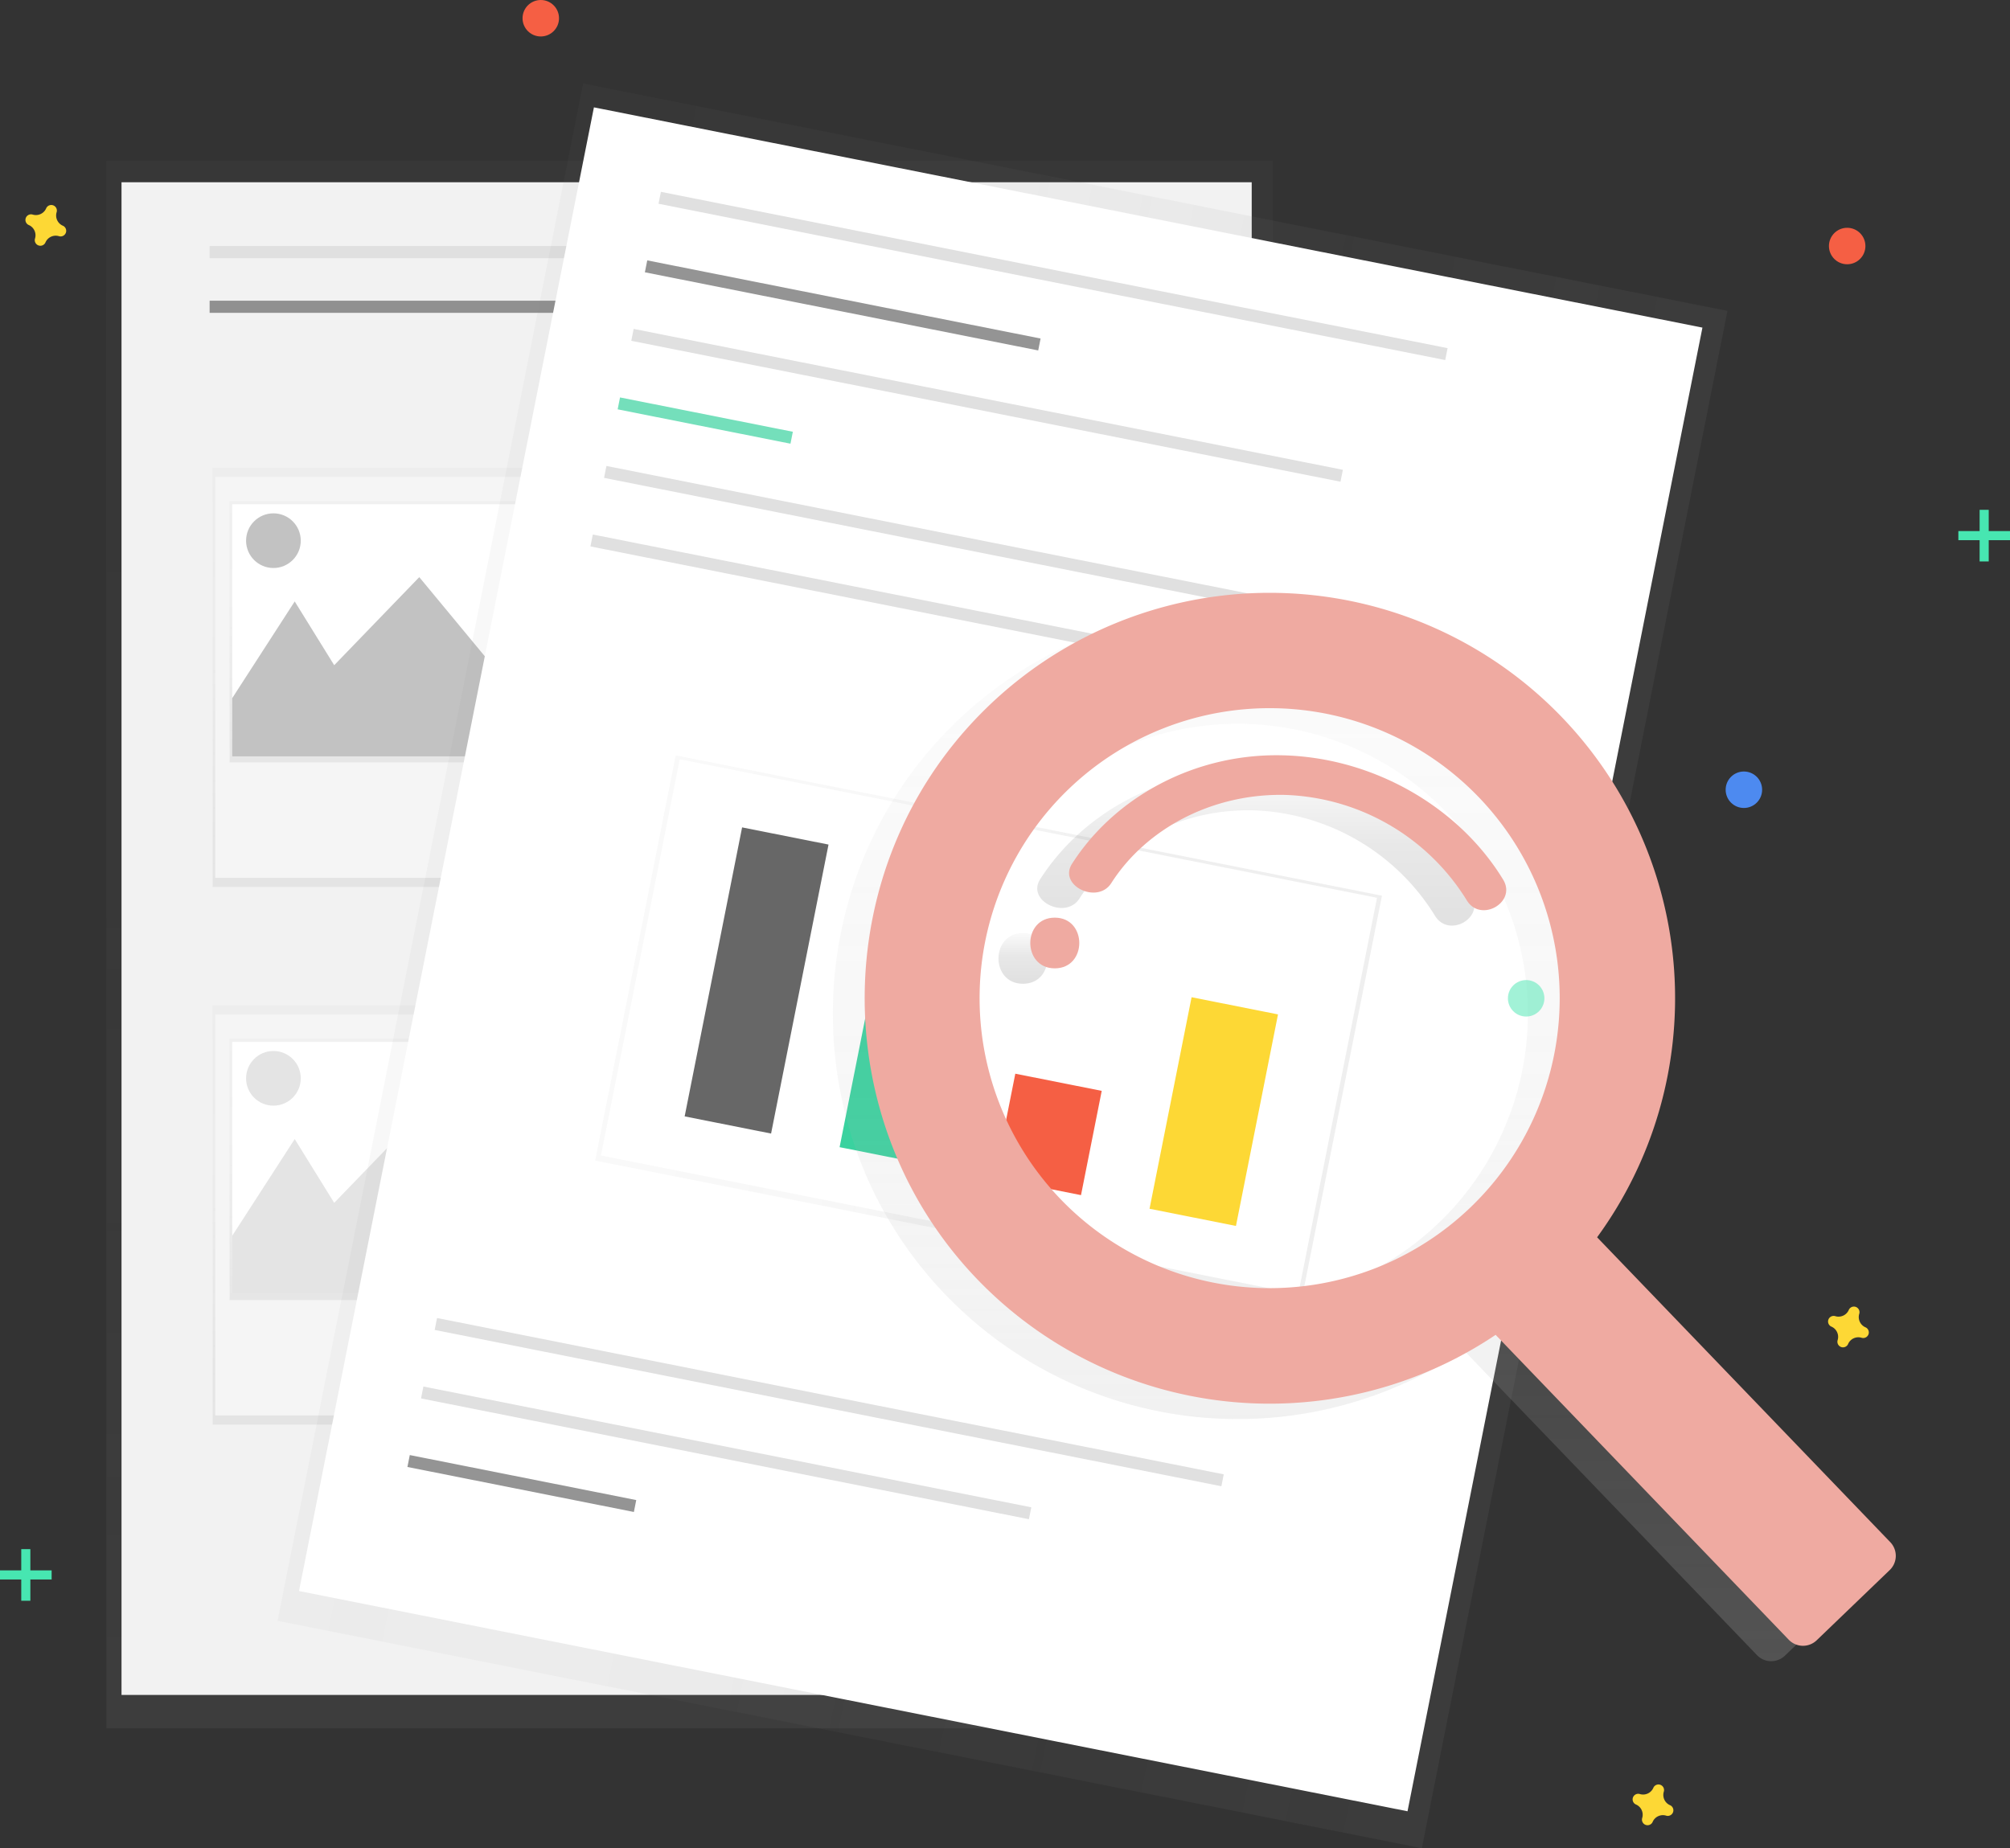 <svg xmlns="http://www.w3.org/2000/svg" xmlns:xlink="http://www.w3.org/1999/xlink" width="516.264" height="474.802" viewBox="0 0 516.264 474.802">
  <rect x="0" y="0" width="516.264" height="474.802" fill="#333333" stroke="none"/>
  <defs>
    <linearGradient id="linear-gradient" x1="0.5" y1="1" x2="0.5" gradientUnits="objectBoundingBox">
      <stop offset="0" stop-color="gray" stop-opacity="0.251"/>
      <stop offset="0.54" stop-color="gray" stop-opacity="0.122"/>
      <stop offset="1" stop-color="gray" stop-opacity="0.102"/>
    </linearGradient>
    <clipPath id="clip-path">
      <rect id="_Rectangle_" data-name="&lt;Rectangle&gt;" width="96.081" height="64.769" fill="#fff"/>
    </clipPath>
    <linearGradient id="linear-gradient-6" x1="0.518" y1="1.092" x2="0.518" y2="-0.251" xlink:href="#linear-gradient"/>
    <linearGradient id="linear-gradient-7" x1="0.6" y1="0.66" x2="0.6" y2="0.086" xlink:href="#linear-gradient"/>
    <linearGradient id="linear-gradient-8" x1="0.5" y1="1" x2="0.5" gradientUnits="objectBoundingBox">
      <stop offset="0" stop-color="#b3b3b3" stop-opacity="0.251"/>
      <stop offset="0.54" stop-color="#b3b3b3" stop-opacity="0.102"/>
      <stop offset="1" stop-color="#b3b3b3" stop-opacity="0.051"/>
    </linearGradient>
    <linearGradient id="linear-gradient-9" x1="0.5" y1="0.999" x2="0.5" gradientUnits="objectBoundingBox">
      <stop offset="0" stop-opacity="0.122"/>
      <stop offset="0.55" stop-opacity="0.09"/>
      <stop offset="1" stop-opacity="0.02"/>
    </linearGradient>
    <linearGradient id="linear-gradient-10" x1="0.5" y1="1" x2="0.5" y2="0" xlink:href="#linear-gradient-9"/>
  </defs>
  <g id="Group_140" data-name="Group 140" transform="translate(-806.07 -590.663)">
    <g id="Group_104" data-name="Group 104" transform="translate(833.379 632.018)" opacity="0.5">
      <rect id="Rectangle_155" data-name="Rectangle 155" width="299.648" height="402.658" fill="url(#linear-gradient)"/>
    </g>
    <rect id="Rectangle_156" data-name="Rectangle 156" width="290.287" height="388.612" transform="translate(837.281 637.484)" fill="#f2f2f2"/>
    <rect id="Rectangle_157" data-name="Rectangle 157" width="99.883" height="3.12" transform="translate(859.913 653.868)" fill="#e0e0e0"/>
    <rect id="Rectangle_158" data-name="Rectangle 158" width="99.883" height="3.12" transform="translate(859.913 667.914)" fill="#676767" opacity="0.7"/>
    <rect id="Rectangle_159" data-name="Rectangle 159" width="99.883" height="3.12" transform="translate(974.624 653.868)" fill="#e0e0e0"/>
    <rect id="Rectangle_160" data-name="Rectangle 160" width="99.883" height="3.12" transform="translate(990.226 742.832)" fill="#e0e0e0"/>
    <rect id="Rectangle_161" data-name="Rectangle 161" width="99.883" height="3.12" transform="translate(992.571 751.412)" fill="#e0e0e0"/>
    <rect id="Rectangle_162" data-name="Rectangle 162" width="99.883" height="3.12" transform="translate(997.255 759.998)" fill="#e0e0e0"/>
    <rect id="Rectangle_163" data-name="Rectangle 163" width="99.883" height="3.12" transform="translate(990.226 880.949)" fill="#e0e0e0"/>
    <rect id="Rectangle_164" data-name="Rectangle 164" width="99.883" height="3.12" transform="translate(992.571 889.536)" fill="#e0e0e0"/>
    <rect id="Rectangle_165" data-name="Rectangle 165" width="99.883" height="3.12" transform="translate(997.255 898.115)" fill="#e0e0e0"/>
    <g id="Group_105" data-name="Group 105" transform="translate(860.695 710.832)" opacity="0.5">
      <rect id="Rectangle_166" data-name="Rectangle 166" width="106.124" height="107.687" fill="url(#linear-gradient)"/>
    </g>
    <rect id="Rectangle_167" data-name="Rectangle 167" width="104.453" height="103.003" transform="translate(861.363 713.178)" fill="#f5f5f5"/>
    <g id="Group_106" data-name="Group 106" transform="translate(865.045 719.419)" opacity="0.5">
      <rect id="Rectangle_168" data-name="Rectangle 168" width="97.424" height="67.107" fill="url(#linear-gradient)"/>
    </g>
    <rect id="_Rectangle_3" data-name="&lt;Rectangle&gt;" width="96.081" height="64.769" transform="translate(865.713 720.201)" fill="#fff"/>
    <g id="Group_107" data-name="Group 107" transform="translate(865.713 720.201)" clip-path="url(#clip-path)">
      <path id="Path_1026" data-name="Path 1026" d="M188.8,328.485,213,291.026l10.143,16.384,21.85-22.625,18.73,22.625L280.1,273.86l42.137,67.107-136.56-4.684Z" transform="translate(-196.946 -266.055)" fill="#676767" opacity="0.4"/>
      <circle id="Ellipse_471" data-name="Ellipse 471" cx="7.023" cy="7.023" r="7.023" transform="translate(3.562 2.339)" fill="#676767" opacity="0.4"/>
    </g>
    <g id="Group_108" data-name="Group 108" transform="translate(860.695 848.956)" opacity="0.5">
      <rect id="Rectangle_169" data-name="Rectangle 169" width="106.124" height="107.687" fill="url(#linear-gradient)"/>
    </g>
    <rect id="Rectangle_170" data-name="Rectangle 170" width="104.453" height="103.003" transform="translate(861.363 851.295)" fill="#f5f5f5"/>
    <g id="Group_109" data-name="Group 109" transform="translate(865.045 857.543)" opacity="0.5">
      <rect id="Rectangle_171" data-name="Rectangle 171" width="97.424" height="67.107" fill="url(#linear-gradient)"/>
    </g>
    <rect id="_Rectangle_4" data-name="&lt;Rectangle&gt;" width="96.081" height="64.769" transform="translate(865.713 858.318)" fill="#fff"/>
    <g id="Group_110" data-name="Group 110" transform="translate(865.713 858.318)" clip-path="url(#clip-path)">
      <path id="Path_1027" data-name="Path 1027" d="M188.8,535.185,213,497.726l10.143,16.391,21.85-22.632,18.73,22.632L280.1,480.56l42.137,67.107L185.68,542.99Z" transform="translate(-196.946 -472.755)" fill="#bdbdbd" opacity="0.4"/>
      <circle id="Ellipse_472" data-name="Ellipse 472" cx="7.023" cy="7.023" r="7.023" transform="translate(3.562 2.345)" fill="#bdbdbd" opacity="0.4"/>
    </g>
    <g id="Group_111" data-name="Group 111" transform="translate(877.371 612.123)" opacity="0.5">
      <rect id="Rectangle_172" data-name="Rectangle 172" width="402.658" height="299.648" transform="translate(0 394.935) rotate(-78.76)" fill="url(#linear-gradient-6)"/>
    </g>
    <rect id="Rectangle_173" data-name="Rectangle 173" width="388.612" height="290.287" transform="translate(882.869 999.402) rotate(-78.76)" fill="#fff"/>
    <rect id="Rectangle_174" data-name="Rectangle 174" width="206.013" height="3.12" transform="translate(975.819 639.948) rotate(11.24)" fill="#e0e0e0"/>
    <rect id="Rectangle_175" data-name="Rectangle 175" width="206.013" height="3.12" transform="translate(918.324 929.267) rotate(11.24)" fill="#e0e0e0"/>
    <rect id="Rectangle_176" data-name="Rectangle 176" width="159.192" height="3.12" transform="translate(914.819 946.863) rotate(11.24)" fill="#e0e0e0"/>
    <rect id="Rectangle_177" data-name="Rectangle 177" width="59.303" height="3.12" transform="translate(911.323 964.473) rotate(11.24)" fill="#676767" opacity="0.7"/>
    <rect id="Rectangle_178" data-name="Rectangle 178" width="103.003" height="3.12" transform="translate(972.314 657.555) rotate(11.24)" fill="#676767" opacity="0.7"/>
    <rect id="Rectangle_179" data-name="Rectangle 179" width="185.72" height="3.12" transform="translate(968.824 675.157) rotate(11.24)" fill="#e0e0e0"/>
    <rect id="Rectangle_180" data-name="Rectangle 180" width="45.257" height="3.12" transform="translate(965.322 692.764) rotate(11.24)" fill="#3ad29f" opacity="0.7"/>
    <rect id="Rectangle_181" data-name="Rectangle 181" width="206.013" height="3.12" transform="translate(961.828 710.368) rotate(11.24)" fill="#e0e0e0"/>
    <g id="Group_112" data-name="Group 112" transform="translate(958.945 784.725)" opacity="0.5">
      <rect id="Rectangle_182" data-name="Rectangle 182" width="106.124" height="184.938" transform="translate(0 104.088) rotate(-78.76)" fill="url(#linear-gradient-7)"/>
    </g>
    <rect id="Rectangle_183" data-name="Rectangle 183" width="182.599" height="103.785" transform="translate(980.658 785.719) rotate(11.24)" fill="#fff"/>
    <rect id="Rectangle_184" data-name="Rectangle 184" width="206.013" height="3.12" transform="translate(958.329 727.978) rotate(11.24)" fill="#e0e0e0"/>
    <rect id="Rectangle_185" data-name="Rectangle 185" width="22.632" height="75.694" transform="translate(996.676 803.223) rotate(11.24)" fill="#676767"/>
    <rect id="Rectangle_186" data-name="Rectangle 186" width="22.632" height="50.723" transform="translate(1031.607 835.625) rotate(11.24)" fill="#3ad29f"/>
    <rect id="Rectangle_187" data-name="Rectangle 187" width="22.632" height="27.309" transform="translate(1066.849 866.498) rotate(11.24)" fill="#f55f44"/>
    <rect id="Rectangle_188" data-name="Rectangle 188" width="22.632" height="55.407" transform="translate(1112.125 846.853) rotate(11.24)" fill="#fdd835"/>
    <path id="Path_1028" data-name="Path 1028" d="M791.518,394.675a104.166,104.166,0,0,0-149.082-1.123c-39.424,39.745-40.092,104.46-1.53,145.046a104.166,104.166,0,0,0,133.573,14.74l75.3,78.32a5.072,5.072,0,0,0,7.17.14l18.763-18.041a5.072,5.072,0,0,0,.14-7.17l-75.28-78.313A104.173,104.173,0,0,0,791.518,394.675ZM768.064,520.6a74.5,74.5,0,1,1,2.071-105.349A74.5,74.5,0,0,1,768.064,520.6Z" transform="translate(407.568 384.214)" fill="url(#linear-gradient-8)"/>
    <path id="Path_1029" data-name="Path 1029" d="M682.367,487.6c-8.379,0-8.393,13.023,0,13.023S690.759,487.6,682.367,487.6Z" transform="translate(386.446 342.773)" fill="url(#linear-gradient-9)"/>
    <path id="Path_1030" data-name="Path 1030" d="M745.722,425.162c-22.552-.508-43.072,10.8-53.984,27.884-3.562,5.573,6.548,10.5,10.09,4.951,9.034-14.139,26.2-23.12,44.77-22.652a57.036,57.036,0,0,1,46.54,27.069c3.555,5.86,12.876.535,9.355-5.292C791.093,438.412,769.016,425.716,745.722,425.162Z" transform="translate(381.499 363.496)" fill="url(#linear-gradient-10)"/>
    <path id="Path_1031" data-name="Path 1031" d="M803.748,388.755a104.166,104.166,0,0,0-149.082-1.123c-39.424,39.745-40.092,104.46-1.53,145.046a104.166,104.166,0,0,0,133.573,14.734L862,625.739a5.072,5.072,0,0,0,7.17.14l18.763-18.041a5.072,5.072,0,0,0,.14-7.17l-75.3-78.32A104.173,104.173,0,0,0,803.748,388.755ZM780.294,514.624a74.5,74.5,0,1,1,2.071-105.349,74.5,74.5,0,0,1-2.071,105.349Z" transform="translate(403.51 386.178)" fill="#efaaa1"/>
    <path id="Path_1032" data-name="Path 1032" d="M694.6,481.67c-8.379,0-8.393,13.023,0,13.023S702.99,481.67,694.6,481.67Z" transform="translate(382.389 344.741)" fill="#efaaa1"/>
    <path id="Path_1033" data-name="Path 1033" d="M757.952,419.242c-22.552-.508-43.072,10.8-53.984,27.884-3.561,5.573,6.548,10.5,10.09,4.951,9.034-14.139,26.2-23.12,44.769-22.652a57.036,57.036,0,0,1,46.54,27.069c3.555,5.86,12.876.535,9.355-5.292C803.3,432.439,781.252,419.743,757.952,419.242Z" transform="translate(377.44 365.46)" fill="#efaaa1"/>
    <rect id="Rectangle_189" data-name="Rectangle 189" width="2.339" height="13.264" transform="translate(811.529 988.637)" fill="#47e6b1"/>
    <rect id="Rectangle_206" data-name="Rectangle 206" width="2.339" height="13.264" transform="translate(1314.529 721.637)" fill="#47e6b1"/>
    <rect id="Rectangle_190" data-name="Rectangle 190" width="2.339" height="13.264" transform="translate(819.333 994.096) rotate(90)" fill="#47e6b1"/>
    <rect id="Rectangle_207" data-name="Rectangle 207" width="2.339" height="13.264" transform="translate(1322.333 727.096) rotate(90)" fill="#47e6b1"/>
    <path id="Path_1035" data-name="Path 1035" d="M311.67,213a2.867,2.867,0,0,1-1.6-3.468,1.378,1.378,0,0,0,.06-.321h0a1.437,1.437,0,0,0-2.586-.956h0a1.374,1.374,0,0,0-.16.281,2.867,2.867,0,0,1-3.468,1.6,1.377,1.377,0,0,0-.321-.06h0a1.437,1.437,0,0,0-.956,2.586h0a1.378,1.378,0,0,0,.281.16,2.867,2.867,0,0,1,1.6,3.468,1.374,1.374,0,0,0-.06.321h0a1.437,1.437,0,0,0,2.586.956h0a1.374,1.374,0,0,0,.16-.281,2.867,2.867,0,0,1,3.468-1.6,1.376,1.376,0,0,0,.321.06h0a1.437,1.437,0,0,0,.956-2.586h0A1.378,1.378,0,0,0,311.67,213Z" transform="translate(510.544 435.652)" fill="#fdd835"/>
    <path id="Path_1065" data-name="Path 1065" d="M311.67,213a2.867,2.867,0,0,1-1.6-3.468,1.378,1.378,0,0,0,.06-.321h0a1.437,1.437,0,0,0-2.586-.956h0a1.374,1.374,0,0,0-.16.281,2.867,2.867,0,0,1-3.468,1.6,1.377,1.377,0,0,0-.321-.06h0a1.437,1.437,0,0,0-.956,2.586h0a1.378,1.378,0,0,0,.281.16,2.867,2.867,0,0,1,1.6,3.468,1.374,1.374,0,0,0-.06.321h0a1.437,1.437,0,0,0,2.586.956h0a1.374,1.374,0,0,0,.16-.281,2.867,2.867,0,0,1,3.468-1.6,1.376,1.376,0,0,0,.321.06h0a1.437,1.437,0,0,0,.956-2.586h0A1.378,1.378,0,0,0,311.67,213Z" transform="translate(973.544 718.653)" fill="#fdd835"/>
    <path id="Path_1036" data-name="Path 1036" d="M929.45,820.257a2.867,2.867,0,0,1-1.6-3.468,1.372,1.372,0,0,0,.06-.321h0a1.437,1.437,0,0,0-2.586-.956h0a1.381,1.381,0,0,0-.16.281,2.866,2.866,0,0,1-3.468,1.6,1.384,1.384,0,0,0-.321-.06h0a1.437,1.437,0,0,0-.956,2.586h0a1.377,1.377,0,0,0,.281.16,2.867,2.867,0,0,1,1.6,3.468,1.373,1.373,0,0,0-.06.321h0a1.437,1.437,0,0,0,2.586.956h0a1.384,1.384,0,0,0,.16-.281,2.866,2.866,0,0,1,3.468-1.6,1.375,1.375,0,0,0,.321.06h0a1.437,1.437,0,0,0,.955-2.586h0A1.378,1.378,0,0,0,929.45,820.257Z" transform="translate(305.565 234.165)" fill="#fdd835"/>
    <circle id="Ellipse_473" data-name="Ellipse 473" cx="4.684" cy="4.684" r="4.684" transform="translate(940.285 590.663)" fill="#f55f44"/>
    <circle id="Ellipse_474" data-name="Ellipse 474" cx="4.684" cy="4.684" r="4.684" transform="translate(1275.829 649.184)" fill="#f55f44"/>
    <circle id="Ellipse_475" data-name="Ellipse 475" cx="4.684" cy="4.684" r="4.684" transform="translate(1249.301 788.865)" fill="#4d8af0"/>
    <circle id="Ellipse_495" data-name="Ellipse 495" cx="4.684" cy="4.684" r="4.684" transform="translate(1193.376 842.445)" fill="#47e6b1" opacity="0.5"/>
  </g>
</svg>
